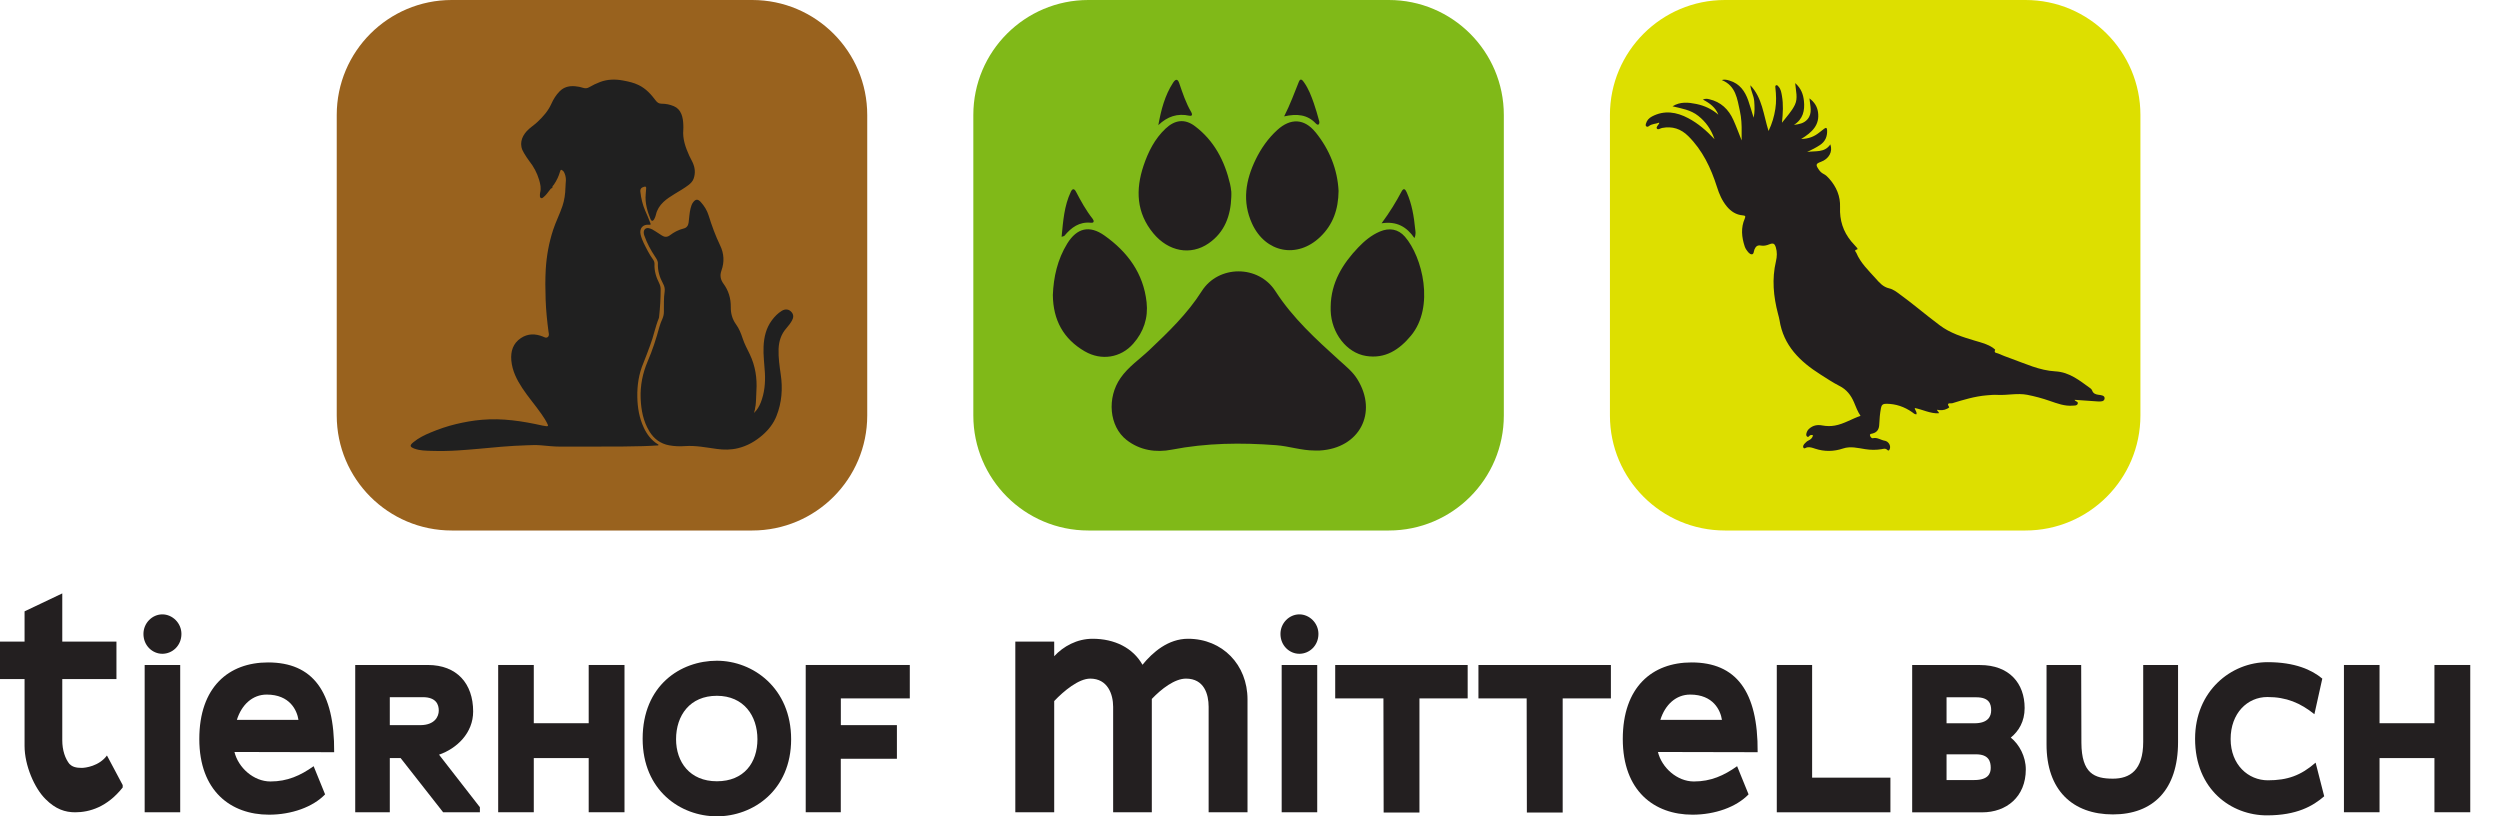 <svg width="245" height="80" viewBox="0 0 245 80" fill="none" xmlns="http://www.w3.org/2000/svg">
<path d="M12.025 77.172C10.507 79.09 8.776 79.605 7.367 79.605C6.384 79.605 5.448 79.303 4.466 78.316C3.39 77.265 2.407 75.019 2.407 73.101V66.551H0V62.88H2.407V59.912L6.103 58.154V62.88H11.412V66.551H6.103V72.561C6.103 73.517 6.384 74.359 6.831 74.9V74.879C7.065 75.139 7.44 75.254 8.001 75.254C8.349 75.254 9.706 75.092 10.481 74.037L12.025 76.938V77.172Z" fill="#231F20"/>
<path d="M15.909 64.071C14.947 64.071 14.058 63.275 14.058 62.126C14.058 61.05 14.926 60.208 15.909 60.208C16.891 60.208 17.78 61.05 17.78 62.126C17.78 63.275 16.891 64.071 15.909 64.071ZM14.177 65.173H17.66V79.605H14.177V65.173Z" fill="#231F20"/>
<path d="M22.974 73.683C23.348 75.227 24.845 76.584 26.504 76.584C28.162 76.584 29.451 76.002 30.736 75.087L31.859 77.848C30.668 79.085 28.583 79.839 26.363 79.839C22.62 79.839 19.532 77.52 19.532 72.425C19.532 67.33 22.412 64.918 26.27 64.918C30.621 64.918 32.794 67.725 32.748 73.715L22.968 73.694V73.683H22.974ZM26.135 68.069C24.752 68.069 23.681 69.051 23.213 70.549H29.249C29.108 69.613 28.407 68.069 26.14 68.069H26.135Z" fill="#231F20"/>
<path d="M39.257 74.292H38.201V79.6H34.812V65.168H41.924C44.778 65.168 46.369 66.993 46.369 69.727C46.369 71.833 44.778 73.351 43.026 73.959L47.029 79.106V79.6H43.426L39.262 74.292H39.257ZM38.201 68.329V71.063H41.242C42.579 71.042 43 70.247 43 69.633C43 69.072 42.766 68.323 41.435 68.323H38.201V68.329Z" fill="#231F20"/>
<path d="M57.692 74.292H52.311V79.6H48.822V65.168H52.311V70.876H57.692V65.168H61.201V79.6H57.692V74.292Z" fill="#231F20"/>
<path d="M62.979 72.399C62.979 67.159 66.701 64.752 70.252 64.752C73.803 64.752 77.531 67.44 77.531 72.446C77.531 77.453 73.808 80 70.252 80C66.696 80 62.979 77.473 62.979 72.399ZM66.254 72.446C66.254 74.666 67.59 76.564 70.252 76.564C72.914 76.564 74.229 74.739 74.229 72.446C74.229 70.153 72.893 68.188 70.252 68.188C67.611 68.188 66.254 70.107 66.254 72.446Z" fill="#231F20"/>
<path d="M82.397 71.063H87.897V74.359H82.397V79.6H78.96V65.168H89.16V68.443H82.402V71.063H82.397Z" fill="#231F20"/>
<path d="M111.963 65.147C112.971 63.91 114.489 62.599 116.428 62.599C119.797 62.599 122.256 65.147 122.256 68.542V79.605H118.446V69.264C118.446 68.027 118.004 66.504 116.226 66.504C115.123 66.504 113.819 67.507 112.878 68.495V79.605H109.088V69.264C109.088 68.027 108.547 66.504 106.842 66.504C105.719 66.504 104.268 67.694 103.312 68.703V79.605H99.501V62.88H103.312V64.31C104.201 63.348 105.532 62.599 107.076 62.599C109.228 62.599 111.027 63.489 111.963 65.147Z" fill="#231F20"/>
<path d="M127.336 64.071C126.374 64.071 125.485 63.275 125.485 62.126C125.485 61.05 126.353 60.208 127.336 60.208C128.318 60.208 129.207 61.05 129.207 62.126C129.207 63.275 128.318 64.071 127.336 64.071ZM125.604 65.173H129.088V79.605H125.604V65.173Z" fill="#231F20"/>
<path d="M139.106 79.626H135.597L135.576 68.443H130.85V65.168H143.832V68.443H139.106V79.626Z" fill="#231F20"/>
<path d="M153.143 79.626H149.633L149.613 68.443H144.887V65.168H157.868V68.443H153.143V79.626Z" fill="#231F20"/>
<path d="M162.475 73.683C162.849 75.227 164.346 76.584 166.005 76.584C167.663 76.584 168.952 76.002 170.237 75.087L171.36 77.848C170.169 79.085 168.084 79.839 165.864 79.839C162.121 79.839 159.033 77.52 159.033 72.425C159.033 67.33 161.913 64.918 165.771 64.918C170.122 64.918 172.295 67.725 172.249 73.715L162.469 73.694V73.683H162.475ZM165.636 68.069C164.253 68.069 163.182 69.051 162.714 70.549H168.75C168.609 69.613 167.907 68.069 165.641 68.069H165.636Z" fill="#231F20"/>
<path d="M174.125 65.168H177.588V76.21H185.261V79.605H174.125V65.173V65.168Z" fill="#231F20"/>
<path d="M187.393 79.605V65.173H194.037C196.917 65.173 198.414 66.972 198.414 69.384C198.414 70.715 197.832 71.651 197.057 72.285C197.879 72.94 198.529 74.13 198.529 75.399C198.529 78.087 196.636 79.61 194.25 79.61H187.393V79.605ZM190.762 68.329V70.881H193.496C194.853 70.881 195.134 70.179 195.134 69.618C195.134 69.01 194.967 68.334 193.663 68.334H190.762V68.329ZM190.762 73.917V76.444H193.475C194.858 76.444 195.092 75.789 195.092 75.254C195.092 74.624 194.905 73.923 193.642 73.923H190.762V73.917Z" fill="#231F20"/>
<path d="M200.561 72.914V65.173H203.956L203.977 72.8C203.998 75.794 205.24 76.309 207.065 76.309C208.729 76.309 210.034 75.487 210.034 72.706V65.173H213.449V72.727C213.449 77.406 210.996 79.813 207.065 79.813C203.135 79.813 200.541 77.453 200.561 72.914Z" fill="#231F20"/>
<path d="M222.158 79.906C218.669 79.906 215.118 77.38 215.118 72.399C215.118 67.72 218.648 64.892 222.23 64.892C224.897 64.892 226.556 65.641 227.585 66.504L226.811 69.992C225.433 68.89 224.076 68.308 222.204 68.308C220.239 68.308 218.602 69.899 218.602 72.425C218.602 74.952 220.333 76.47 222.251 76.47C224.169 76.47 225.48 76.002 226.93 74.739L227.772 78.035C226.67 78.992 225.084 79.906 222.158 79.906Z" fill="#231F20"/>
<path d="M238.575 74.292H233.195V79.6H229.706V65.168H233.195V70.876H238.575V65.168H242.085V79.6H238.575V74.292Z" fill="#231F20"/>
<path d="M198.49 0H169.044C162.819 0 157.773 5.046 157.773 11.271V40.717C157.773 46.942 162.819 51.989 169.044 51.989H198.49C204.715 51.989 209.761 46.942 209.761 40.717V11.271C209.761 5.046 204.715 0 198.49 0Z" fill="#DDDF00"/>
<path d="M203.33 39.184C204.1 39.241 204.833 39.298 205.566 39.34C205.841 39.355 206.231 39.376 206.252 39.038C206.268 38.742 205.893 38.721 205.623 38.685C205.363 38.648 205.134 38.56 205.035 38.279C205.004 38.196 204.942 38.113 204.869 38.061C203.814 37.312 202.841 36.47 201.417 36.392C199.883 36.309 198.48 35.638 197.045 35.123C196.629 34.978 196.218 34.817 195.813 34.64C195.677 34.578 195.366 34.609 195.527 34.281C195.537 34.261 195.402 34.157 195.329 34.105C194.799 33.72 194.17 33.574 193.556 33.392C192.335 33.028 191.108 32.649 190.089 31.874C189.366 31.328 188.649 30.767 187.942 30.195C187.37 29.732 186.782 29.285 186.19 28.849C185.867 28.609 185.534 28.349 185.145 28.261C184.531 28.121 184.183 27.7 183.793 27.263C183.096 26.488 182.337 25.771 181.921 24.783C181.874 24.669 181.651 24.533 181.978 24.45C182.114 24.419 181.994 24.294 181.937 24.232C181.77 24.04 181.594 23.858 181.427 23.66C180.622 22.688 180.273 21.57 180.325 20.312C180.367 19.225 179.966 18.3 179.254 17.499C179.093 17.317 178.927 17.151 178.703 17.042C178.495 16.943 178.339 16.771 178.214 16.579C177.923 16.142 177.96 16.038 178.443 15.862C179.239 15.576 179.629 14.864 179.374 14.146C178.812 14.999 177.897 14.76 177.097 14.895C177.533 14.687 177.965 14.474 178.365 14.209C178.885 13.86 179.083 13.371 179.057 12.763C179.046 12.524 178.958 12.472 178.766 12.618C178.594 12.748 178.422 12.878 178.256 13.013C177.783 13.387 177.253 13.6 176.514 13.621C177.585 12.971 178.355 12.243 178.163 10.975C178.085 10.45 177.825 10.013 177.325 9.639C177.393 10.393 177.653 11.094 177.123 11.703C176.78 12.092 176.312 12.176 175.807 12.238C176.702 11.677 176.884 10.829 176.785 9.888C176.717 9.264 176.525 8.672 175.927 8.141C175.989 8.926 176.213 9.607 175.901 10.268C175.599 10.902 175.116 11.396 174.632 12.03C174.731 11.068 174.778 10.216 174.627 9.374C174.57 9.062 174.523 8.734 174.295 8.485C174.232 8.417 174.175 8.318 174.066 8.355C173.951 8.391 173.977 8.516 173.988 8.599C174.066 9.29 174.092 9.987 173.983 10.678C173.868 11.406 173.671 12.103 173.317 12.836C172.818 11.25 172.709 9.587 171.534 8.355C171.57 8.9 171.877 9.368 171.913 9.919C171.955 10.455 171.976 10.985 171.856 11.536C171.674 10.954 171.518 10.393 171.326 9.841C171.004 8.932 170.489 8.199 169.506 7.902C169.262 7.829 169.018 7.757 168.732 7.845C170.125 8.412 170.245 9.696 170.51 10.886C170.661 11.568 170.692 12.264 170.681 12.961V13.761C170.442 13.169 170.182 12.451 169.87 11.755C169.402 10.715 168.643 9.982 167.494 9.722C167.312 9.68 167.136 9.649 166.881 9.758C167.567 10.112 168.124 10.533 168.399 11.24C167.775 10.694 167.042 10.356 166.247 10.19C165.462 10.029 164.656 9.945 163.907 10.418C164.796 10.632 165.69 10.767 166.429 11.354C167.162 11.937 167.682 12.649 168.025 13.642C167.214 12.779 166.403 12.087 165.451 11.583C164.302 10.975 163.107 10.772 161.89 11.417C161.609 11.568 161.396 11.786 161.308 12.103C161.277 12.207 161.245 12.321 161.349 12.394C161.438 12.457 161.531 12.405 161.609 12.347C161.9 12.124 162.264 12.15 162.592 12.02C162.592 12.072 162.608 12.098 162.592 12.113C162.493 12.269 162.28 12.457 162.374 12.597C162.483 12.763 162.711 12.571 162.883 12.54C163.886 12.347 164.729 12.623 165.446 13.335C166.85 14.728 167.671 16.46 168.259 18.31C168.477 19.007 168.758 19.662 169.226 20.229C169.636 20.723 170.135 21.05 170.791 21.107C171.009 21.128 171.102 21.165 170.988 21.419C170.588 22.324 170.681 23.244 170.983 24.154C171.019 24.268 171.076 24.377 171.144 24.476C171.29 24.669 171.446 24.928 171.68 24.923C171.882 24.923 171.867 24.611 171.939 24.44C172.069 24.143 172.236 23.998 172.579 24.066C172.86 24.117 173.135 24.05 173.4 23.941C173.78 23.79 173.915 23.863 174.035 24.253C174.17 24.7 174.149 25.152 174.045 25.599C173.634 27.336 173.795 29.046 174.243 30.751C174.295 30.959 174.357 31.162 174.393 31.375C174.778 33.871 176.405 35.435 178.412 36.704C179.02 37.089 179.623 37.494 180.268 37.822C180.97 38.175 181.396 38.731 181.693 39.428C181.88 39.87 182.041 40.328 182.332 40.754C181.469 41.045 180.715 41.544 179.816 41.705C179.395 41.783 179 41.768 178.589 41.695C178.1 41.601 177.669 41.679 177.284 42.028C177.144 42.157 177.071 42.303 177.029 42.469C176.998 42.584 176.998 42.724 177.112 42.797C177.216 42.865 177.279 42.755 177.341 42.698C177.445 42.605 177.559 42.62 177.679 42.662C177.617 42.911 177.461 43.067 177.227 43.171C177.097 43.228 176.982 43.338 176.884 43.442C176.769 43.556 176.65 43.722 176.733 43.868C176.816 44.024 176.972 43.868 177.092 43.842C177.367 43.79 177.622 43.884 177.871 43.967C178.792 44.273 179.707 44.258 180.622 43.951C181.355 43.707 182.077 43.91 182.8 44.019C183.335 44.102 183.86 44.107 184.396 44.019C184.578 43.987 184.77 43.91 184.957 44.092C185.113 44.242 185.181 44.071 185.217 43.935C185.295 43.618 185.035 43.244 184.708 43.192C184.318 43.13 183.98 42.839 183.543 42.943C183.408 42.974 183.273 42.792 183.257 42.651C183.237 42.506 183.424 42.506 183.523 42.48C183.99 42.355 184.152 42.033 184.167 41.586C184.188 41.05 184.235 40.52 184.334 39.99C184.391 39.678 184.531 39.563 184.874 39.569C185.805 39.579 186.631 39.865 187.385 40.39C187.51 40.478 187.624 40.608 187.806 40.608C187.895 40.374 187.666 40.224 187.645 39.984C188.441 40.14 189.163 40.541 189.99 40.504C190.068 40.343 189.818 40.322 189.839 40.156C190.177 40.229 190.51 40.218 190.822 40.052C190.9 40.01 191.056 39.943 191.014 39.88C190.681 39.413 191.201 39.553 191.305 39.522C192.413 39.179 193.53 38.841 194.695 38.742C195.054 38.711 195.417 38.679 195.776 38.7C196.738 38.747 197.695 38.508 198.662 38.69C199.41 38.836 200.143 39.033 200.861 39.283C201.604 39.537 202.342 39.828 203.159 39.751C203.33 39.735 203.533 39.771 203.611 39.579C203.71 39.329 203.387 39.371 203.309 39.189H203.33V39.184Z" fill="#231F20"/>
<path d="M136.104 0H106.657C100.433 0 95.386 5.046 95.386 11.271V40.717C95.386 46.942 100.433 51.989 106.657 51.989H136.104C142.329 51.989 147.375 46.942 147.375 40.717V11.271C147.375 5.046 142.329 0 136.104 0Z" fill="#80B918"/>
<path d="M128.815 44.149C127.546 44.149 126.335 43.728 125.072 43.629C121.646 43.369 118.24 43.405 114.84 44.066C113.276 44.372 111.706 44.133 110.406 43.119C108.695 41.783 108.461 38.981 109.813 37.042C110.572 35.95 111.674 35.212 112.621 34.318C114.502 32.534 116.364 30.751 117.773 28.531C119.405 25.958 123.325 25.937 124.989 28.531C126.689 31.172 128.961 33.236 131.248 35.311C131.882 35.883 132.558 36.418 133.016 37.156C135.059 40.442 133.234 43.925 129.35 44.149C129.168 44.159 128.992 44.149 128.81 44.149H128.815ZM120.663 18.752C120.637 18.508 120.601 18.258 120.544 18.019C120.013 15.758 118.984 13.782 117.102 12.363C116.104 11.609 115.132 11.749 114.227 12.602C113.161 13.605 112.527 14.874 112.069 16.231C111.279 18.591 111.357 20.847 113.026 22.865C114.502 24.648 116.681 25.069 118.448 23.847C120.024 22.755 120.606 21.139 120.668 19.293C120.668 19.111 120.684 18.929 120.668 18.752H120.663ZM106.319 34.437C107.926 35.368 109.834 35.072 111.056 33.683C112.075 32.529 112.537 31.152 112.366 29.618C112.054 26.779 110.499 24.684 108.238 23.083C106.767 22.043 105.54 22.334 104.588 23.873C103.632 25.428 103.247 27.154 103.179 28.911C103.205 31.375 104.219 33.221 106.314 34.437H106.319ZM130.406 30.45C130.479 32.638 131.96 34.578 133.873 34.884C135.755 35.186 137.138 34.266 138.272 32.898C140.616 30.081 139.4 25.168 137.679 23.192C137.019 22.438 136.145 22.298 135.22 22.693C134.393 23.047 133.717 23.613 133.109 24.247C131.56 25.869 130.442 27.705 130.406 30.039V30.445V30.45ZM128.919 12.961C127.817 11.604 126.47 11.557 125.171 12.742C124.276 13.559 123.59 14.536 123.065 15.612C122.067 17.66 121.713 19.756 122.706 21.924C124.016 24.773 127.125 25.381 129.382 23.218C130.624 22.028 131.16 20.541 131.18 18.706C131.076 16.631 130.307 14.666 128.919 12.956V12.961ZM128.961 12.108C129.033 12.186 129.158 12.28 129.246 12.171C129.304 12.103 129.309 11.952 129.278 11.859C129.116 11.271 128.955 10.684 128.753 10.112C128.508 9.41 128.243 8.713 127.812 8.095C127.682 7.907 127.463 7.585 127.292 8.006C126.85 9.103 126.449 10.216 125.846 11.406C127.089 11.126 128.129 11.219 128.955 12.108H128.961ZM116.572 11.339C116.878 11.406 116.842 11.167 116.748 11.001C116.218 10.101 115.896 9.124 115.563 8.147C115.417 7.715 115.21 7.731 114.976 8.084C114.154 9.342 113.79 10.762 113.515 12.264C114.409 11.412 115.391 11.079 116.572 11.344V11.339ZM138.615 23.327C138.786 22.937 138.714 22.688 138.688 22.454C138.568 21.222 138.37 20.005 137.866 18.867C137.741 18.591 137.58 18.331 137.341 18.789C136.806 19.797 136.213 20.769 135.397 21.882C136.889 21.653 137.861 22.235 138.615 23.332V23.327ZM104.313 23.104C104.994 22.293 105.774 21.71 106.917 21.83C107.255 21.866 107.219 21.622 107.073 21.435C106.429 20.619 105.93 19.709 105.451 18.794C105.28 18.466 105.098 18.461 104.942 18.794C104.287 20.177 104.188 21.664 104.037 23.208C104.198 23.151 104.282 23.145 104.318 23.104H104.313Z" fill="#231F20"/>
<path d="M73.717 0H44.271C38.046 0 33 5.046 33 11.271V40.717C33 46.942 38.046 51.989 44.271 51.989H73.717C79.942 51.989 84.989 46.942 84.989 40.717V11.271C84.989 5.046 79.942 0 73.717 0Z" fill="#99621E"/>
<path d="M58.942 43.769H54.955C54.315 43.769 53.676 43.702 53.042 43.644C52.563 43.598 52.085 43.618 51.607 43.639C50.796 43.67 49.98 43.707 49.168 43.779C48.399 43.847 47.635 43.92 46.865 43.987C46.195 44.045 45.529 44.102 44.859 44.144C43.99 44.201 43.117 44.211 42.249 44.185C41.703 44.164 41.152 44.164 40.627 43.972C40.154 43.795 40.122 43.655 40.512 43.338C41.022 42.916 41.609 42.631 42.212 42.381C43.013 42.048 43.829 41.768 44.671 41.565C45.514 41.362 46.361 41.211 47.224 41.139C49.241 40.962 51.201 41.269 53.156 41.705C53.281 41.731 53.411 41.747 53.541 41.768C53.702 41.788 53.738 41.736 53.671 41.591C53.51 41.232 53.291 40.905 53.068 40.582C52.465 39.714 51.768 38.919 51.186 38.035C50.64 37.208 50.198 36.33 50.109 35.321C50.031 34.432 50.271 33.647 51.056 33.127C51.737 32.675 52.475 32.69 53.213 32.987C53.364 33.049 53.52 33.163 53.681 33.028C53.847 32.893 53.785 32.711 53.759 32.54C53.619 31.495 53.51 30.445 53.473 29.389C53.437 28.386 53.426 27.388 53.483 26.389C53.562 25.074 53.795 23.79 54.206 22.532C54.466 21.731 54.856 20.983 55.121 20.187C55.313 19.615 55.397 19.017 55.412 18.409C55.412 18.154 55.454 17.905 55.459 17.65C55.459 17.369 55.397 17.109 55.272 16.865C55.251 16.823 55.215 16.782 55.178 16.751C55.007 16.59 54.944 16.605 54.882 16.823C54.752 17.276 54.554 17.692 54.289 18.082C54.227 18.175 54.102 18.248 54.133 18.404C54.133 18.43 54.003 18.451 53.957 18.518C53.847 18.669 53.728 18.815 53.614 18.96C53.504 19.095 53.39 19.225 53.249 19.334C53.182 19.392 53.114 19.454 53.016 19.407C52.917 19.36 52.906 19.262 52.912 19.168C52.912 19.075 52.912 18.981 52.932 18.893C53.047 18.451 52.958 18.035 52.828 17.608C52.626 16.933 52.298 16.324 51.861 15.773C51.669 15.529 51.513 15.259 51.347 14.993C50.843 14.193 51.092 13.429 51.627 12.846C51.945 12.503 52.35 12.259 52.688 11.937C53.234 11.417 53.723 10.871 54.035 10.169C54.237 9.722 54.492 9.306 54.846 8.947C55.277 8.516 55.792 8.401 56.369 8.453C56.644 8.479 56.91 8.526 57.169 8.614C57.372 8.682 57.554 8.651 57.741 8.547C58.09 8.344 58.454 8.167 58.833 8.027C59.571 7.757 60.32 7.751 61.074 7.892C61.594 7.991 62.108 8.1 62.592 8.339C63.299 8.682 63.803 9.238 64.261 9.852C64.417 10.06 64.583 10.164 64.848 10.164C65.254 10.164 65.649 10.242 66.028 10.403C66.387 10.554 66.626 10.814 66.772 11.172C66.907 11.51 66.954 11.869 66.964 12.233C66.964 12.389 66.98 12.545 66.964 12.701C66.881 13.621 67.183 14.453 67.552 15.269C67.645 15.472 67.754 15.669 67.853 15.867C68.113 16.397 68.175 16.953 67.973 17.515C67.889 17.754 67.708 17.946 67.505 18.108C67.063 18.456 66.569 18.721 66.096 19.017C65.716 19.251 65.337 19.491 65.009 19.802C64.651 20.146 64.391 20.546 64.281 21.035C64.245 21.201 64.183 21.357 64.1 21.503C63.985 21.69 63.84 21.684 63.756 21.487C63.439 20.702 63.2 19.901 63.278 19.043C63.299 18.846 63.304 18.648 63.325 18.451C63.335 18.3 63.268 18.264 63.133 18.3C62.847 18.378 62.722 18.508 62.758 18.809C62.831 19.449 62.977 20.073 63.236 20.66C63.413 21.061 63.585 21.456 63.736 21.866C63.782 21.986 63.788 22.048 63.621 22.027C63.008 21.955 62.639 22.381 62.779 22.984C62.919 23.587 63.231 24.112 63.512 24.653C63.658 24.934 63.834 25.199 64.016 25.459C64.105 25.584 64.146 25.724 64.141 25.88C64.11 26.55 64.302 27.169 64.604 27.762C64.697 27.949 64.744 28.136 64.744 28.349C64.744 29.244 64.692 30.138 64.593 31.027C64.593 31.084 64.583 31.141 64.562 31.188C64.209 32.056 64.048 32.981 63.71 33.85C63.491 34.416 63.299 34.999 63.06 35.56C62.602 36.631 62.436 37.754 62.457 38.908C62.477 39.943 62.644 40.946 63.086 41.898C63.392 42.558 63.814 43.124 64.443 43.52C64.479 43.546 64.552 43.561 64.526 43.624C64.51 43.665 64.448 43.655 64.406 43.655C63.949 43.681 63.486 43.712 63.029 43.722C61.63 43.759 60.232 43.774 58.937 43.759V43.769H58.942ZM74.04 39.797C74.107 39.303 74.097 38.804 74.128 38.31C74.211 37.057 74.019 35.856 73.478 34.718C73.234 34.209 72.958 33.709 72.782 33.174C72.621 32.68 72.433 32.202 72.127 31.781C71.757 31.271 71.607 30.694 71.617 30.081C71.627 29.238 71.394 28.474 70.905 27.809C70.598 27.393 70.536 26.977 70.702 26.514C71.004 25.672 70.957 24.84 70.572 24.05C70.115 23.099 69.756 22.116 69.444 21.113C69.293 20.619 69.018 20.177 68.664 19.787C68.389 19.491 68.16 19.501 67.921 19.834C67.796 20 67.734 20.192 67.682 20.395C67.562 20.863 67.546 21.341 67.484 21.814C67.442 22.116 67.297 22.319 67.006 22.392C66.501 22.516 66.054 22.75 65.644 23.062C65.389 23.255 65.124 23.249 64.864 23.078C64.661 22.948 64.453 22.818 64.255 22.683C64.053 22.547 63.845 22.423 63.606 22.366C63.299 22.293 63.081 22.475 63.086 22.792C63.086 22.89 63.107 22.989 63.143 23.083C63.398 23.816 63.762 24.492 64.188 25.137C64.328 25.35 64.484 25.558 64.474 25.833C64.448 26.54 64.645 27.185 64.978 27.793C65.118 28.043 65.176 28.308 65.134 28.583C65.035 29.238 65.072 29.899 65.061 30.559C65.061 30.793 65.014 31.011 64.921 31.23C64.801 31.495 64.692 31.77 64.614 32.051C64.308 33.195 63.944 34.318 63.476 35.404C62.977 36.574 62.732 37.785 62.784 39.054C62.831 40.192 63.039 41.289 63.642 42.277C64.094 43.015 64.729 43.488 65.592 43.644C66.101 43.738 66.616 43.754 67.13 43.717C68.191 43.644 69.22 43.858 70.26 43.998C70.946 44.092 71.633 44.092 72.319 43.925C73.239 43.702 74.035 43.244 74.742 42.625C75.329 42.111 75.802 41.508 76.093 40.775C76.618 39.459 76.717 38.097 76.514 36.704C76.395 35.872 76.27 35.045 76.301 34.198C76.332 33.434 76.551 32.748 77.066 32.165C77.273 31.926 77.471 31.677 77.622 31.396C77.783 31.099 77.772 30.834 77.591 30.611C77.336 30.294 76.972 30.242 76.608 30.465C76.223 30.704 75.911 31.027 75.641 31.391C75.079 32.15 74.872 33.023 74.83 33.949C74.788 34.817 74.913 35.675 74.96 36.538C75.017 37.536 74.918 38.513 74.555 39.449C74.409 39.813 74.216 40.151 73.894 40.473C73.972 40.224 74.003 40.021 74.029 39.818L74.04 39.797Z" fill="#202020"/>
</svg>
